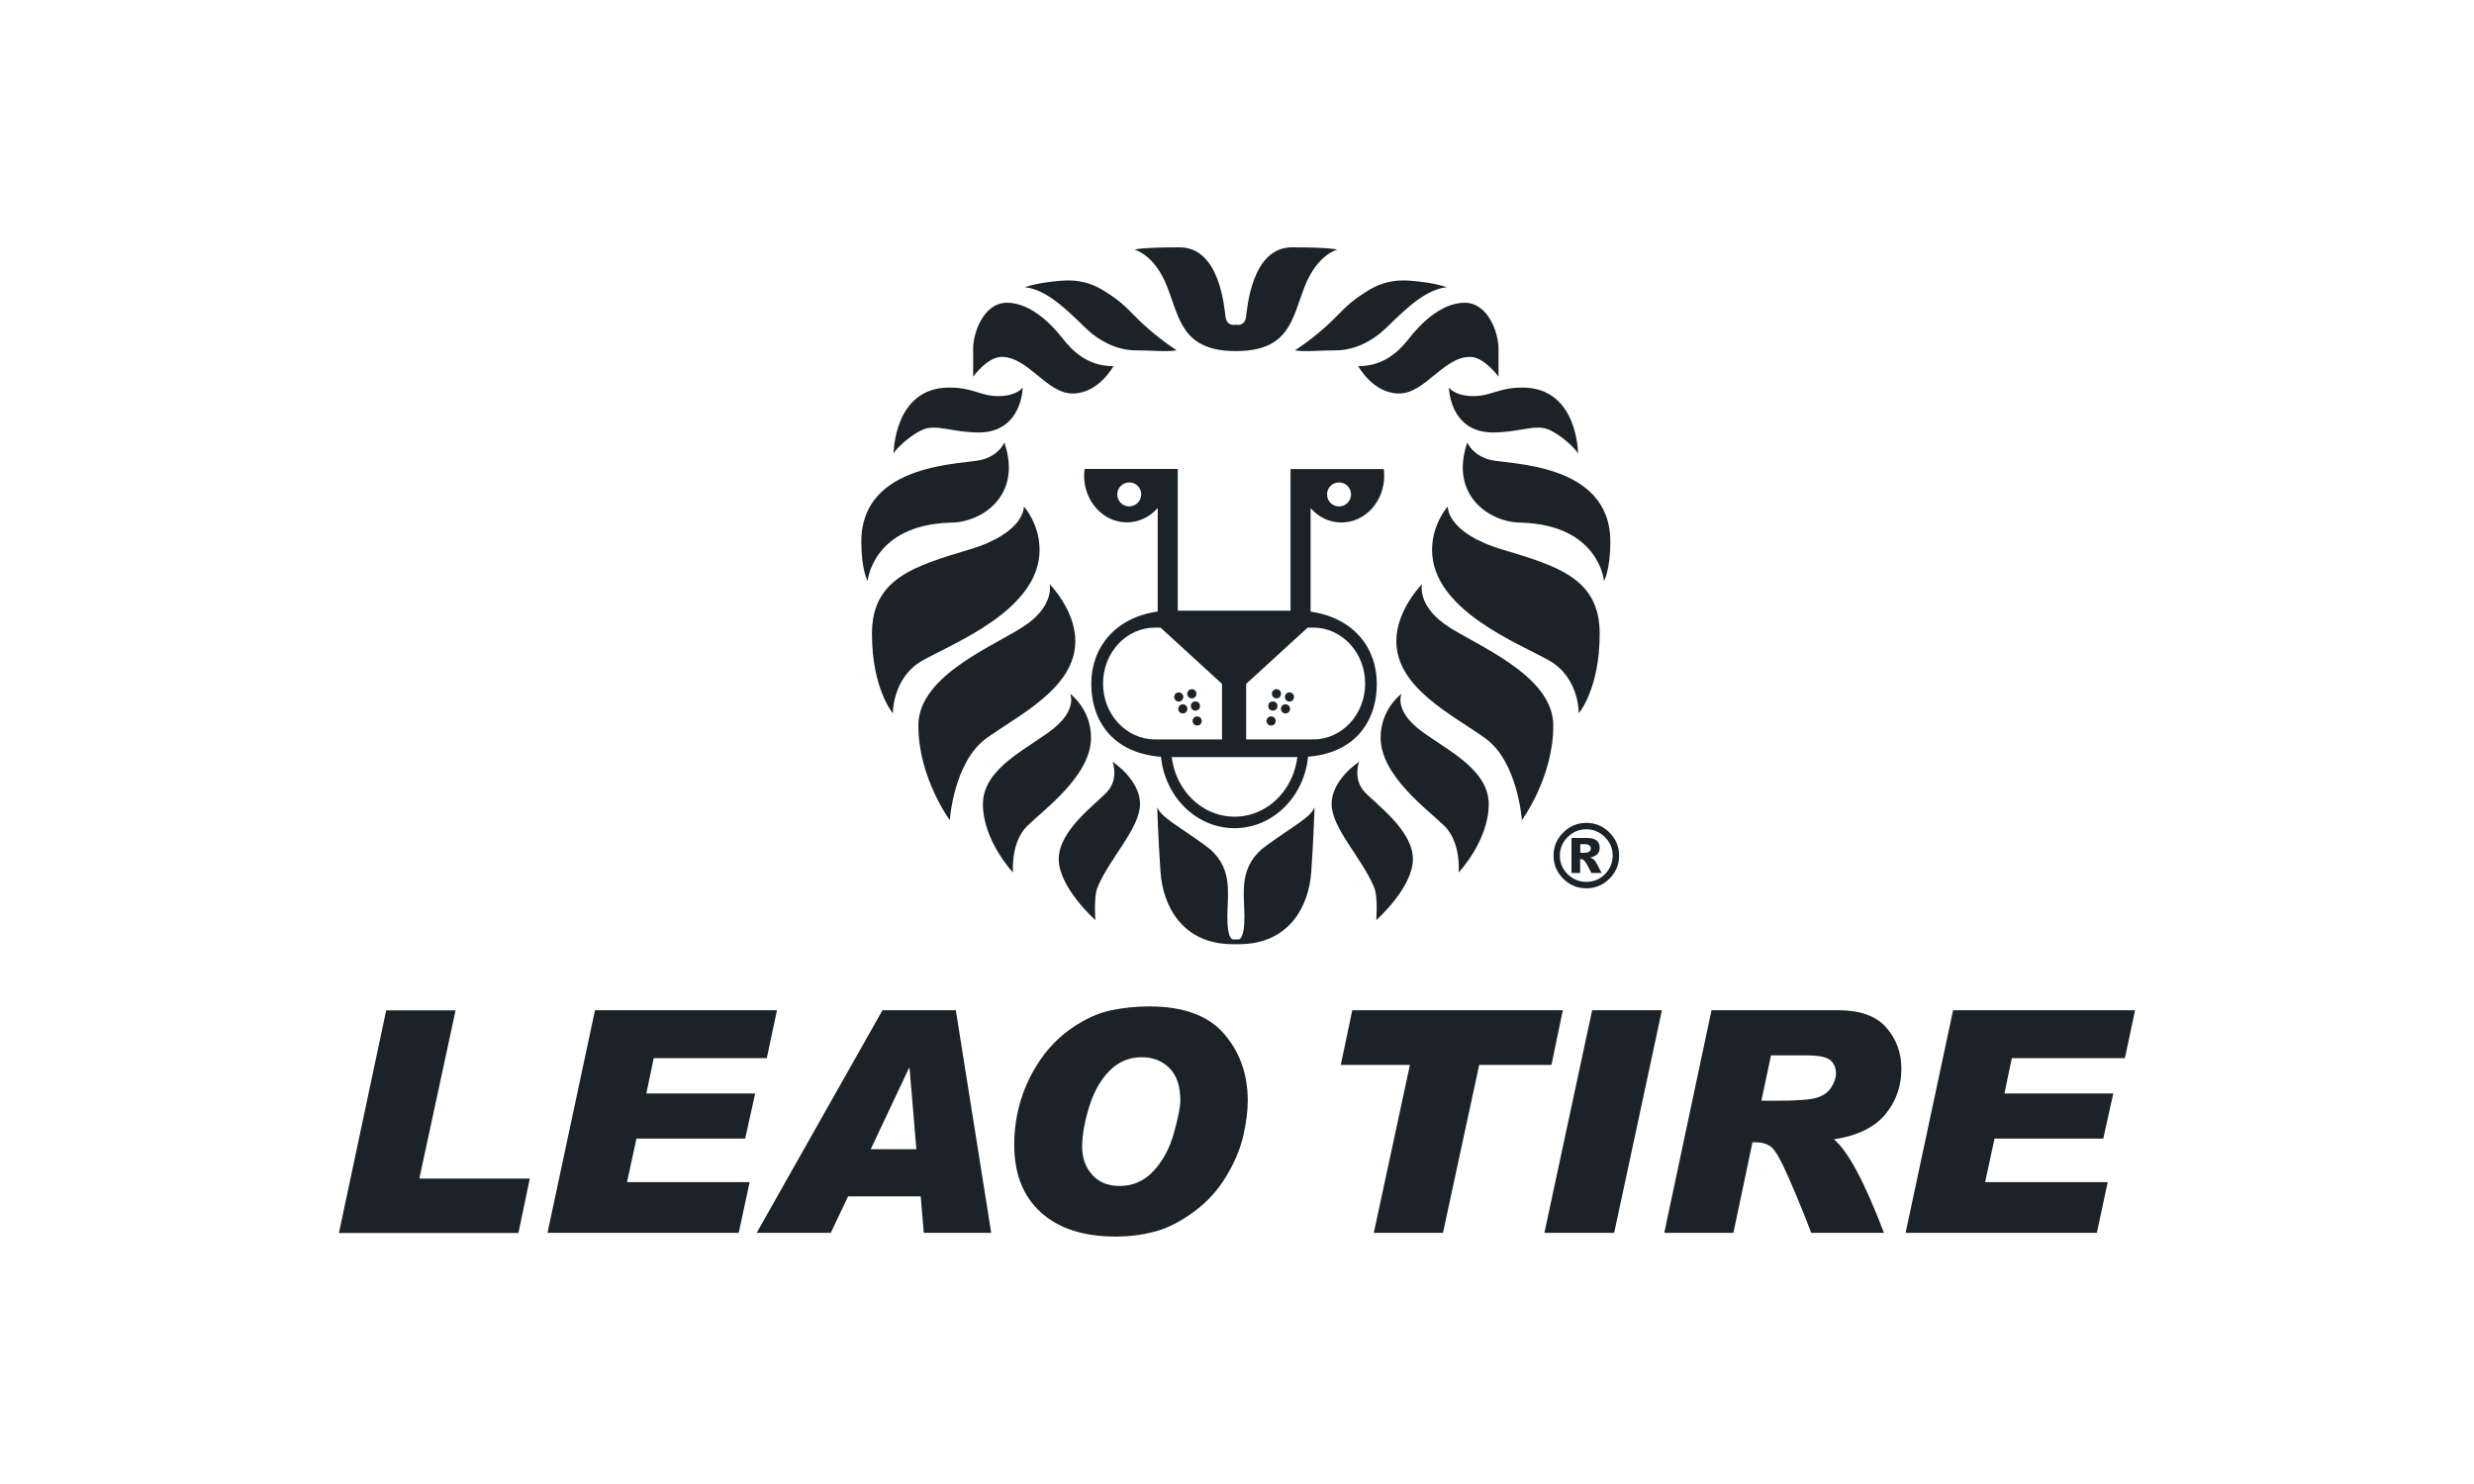 <?xml version="1.0" encoding="utf-8"?>
<!-- Generator: Adobe Illustrator 24.2.3, SVG Export Plug-In . SVG Version: 6.00 Build 0)  -->
<svg version="1.1" id="Layer_1" xmlns="http://www.w3.org/2000/svg" xmlns:xlink="http://www.w3.org/1999/xlink" x="0px" y="0px"
	 viewBox="0 0 200 120" style="enable-background:new 0 0 200 120;" xml:space="preserve">
<style type="text/css">
	.st0{fill:#1B2328;}
</style>
<g>
	<g>
		<g>
			<g>
				<path class="st0" d="M42.83,95.3l-0.92,4.4H27.4l3.82-18h5.61L33.9,95.3H42.83z"/>
				<path class="st0" d="M62.81,81.69l-0.82,3.87h-9.14l-0.6,2.86h8.8l-0.81,3.65h-8.79l-0.76,3.52h9.91l-0.88,4.1H44.26l3.84-18
					H62.81z"/>
				<path class="st0" d="M80.13,99.69h-5.45l-0.25-2.95h-5.87l-1.4,2.95h-5.99l10.17-18h5.93L80.13,99.69z M74.08,92.93l-0.55-6.56
					h-0.05l-3.09,6.56H74.08z"/>
				<path class="st0" d="M92.9,81.38c2.74,0,4.76,0.73,6.04,2.2c1.28,1.47,1.93,3.28,1.93,5.42c0,0.83-0.12,1.77-0.36,2.83
					c-0.24,1.06-0.7,2.16-1.38,3.29c-0.68,1.13-1.56,2.1-2.65,2.89c-1.08,0.79-2.13,1.32-3.13,1.58c-1,0.27-2.06,0.4-3.18,0.4
					c-2.57,0-4.58-0.65-6.02-1.95c-1.44-1.3-2.16-3.13-2.16-5.48c0-1.23,0.18-2.43,0.53-3.59c0.36-1.17,0.89-2.27,1.6-3.3
					s1.58-1.9,2.62-2.6c1.04-0.7,2.05-1.16,3.06-1.37C90.81,81.49,91.84,81.38,92.9,81.38z M90.53,95.9c1.07,0,1.98-0.41,2.73-1.22
					c0.75-0.81,1.3-1.83,1.64-3.06c0.34-1.23,0.52-2.11,0.52-2.63c0-1.15-0.29-2.03-0.88-2.62c-0.59-0.59-1.33-0.88-2.24-0.88
					c-1.02,0-1.89,0.37-2.62,1.11c-0.73,0.74-1.28,1.73-1.65,2.96c-0.37,1.23-0.55,2.28-0.55,3.15c0,0.92,0.27,1.68,0.81,2.28
					C88.82,95.6,89.57,95.9,90.53,95.9z"/>
				<path class="st0" d="M126.34,81.69l-0.92,4.42h-5.84l-2.93,13.58h-5.59l2.92-13.58h-5.59l0.93-4.42H126.34z"/>
				<path class="st0" d="M134.35,81.69l-3.86,18h-5.64l3.86-18H134.35z"/>
				<path class="st0" d="M138.36,81.69h10.24c1.77,0,3.06,0.46,3.88,1.39c0.82,0.93,1.23,2.04,1.23,3.34c0,1.41-0.43,2.64-1.3,3.69
					c-0.87,1.05-2.26,1.73-4.16,2.02c1.13,0.92,2.48,3.44,4.05,7.56h-5.88c-0.49-1.3-1.07-2.72-1.74-4.27
					c-0.67-1.54-1.17-2.44-1.5-2.68c-0.34-0.25-0.74-0.37-1.22-0.37h-0.29l-1.54,7.32h-5.59L138.36,81.69z M142.39,89.01h1.06
					c1.77,0,2.91-0.08,3.43-0.25c0.52-0.16,0.91-0.44,1.16-0.83c0.25-0.39,0.38-0.76,0.38-1.12c0-0.46-0.15-0.82-0.45-1.08
					c-0.3-0.26-0.96-0.39-1.98-0.39h-2.82L142.39,89.01z"/>
				<path class="st0" d="M172.6,81.69l-0.82,3.87h-9.14l-0.6,2.86h8.8l-0.81,3.65h-8.79l-0.76,3.52h9.91l-0.88,4.1h-15.46l3.84-18
					H172.6z"/>
			</g>
		</g>
		<g>
			<path class="st0" d="M105.78,60.49c0,3.58-2.68,6.48-5.98,6.48c-3.3,0-5.98-2.9-5.98-6.48h0.86c0,3.06,2.29,5.55,5.12,5.55
				c2.83,0,5.12-2.48,5.12-5.55H105.78z"/>
		</g>
		<g>
			<g>
				<g>
					<path class="st0" d="M95.29,56.73c0.2,0,0.37-0.16,0.37-0.37c0-0.2-0.16-0.37-0.37-0.37c-0.2,0-0.37,0.16-0.37,0.37
						C94.93,56.56,95.09,56.73,95.29,56.73z"/>
				</g>
				<g>
					<path class="st0" d="M96.35,56.47c0.2,0,0.37-0.16,0.37-0.37s-0.16-0.37-0.37-0.37c-0.2,0-0.37,0.16-0.37,0.37
						S96.15,56.47,96.35,56.47z"/>
				</g>
				<g>
					<circle class="st0" cx="96.64" cy="57.09" r="0.37"/>
				</g>
				<g>
					<path class="st0" d="M95.25,57.32c0,0.2,0.16,0.37,0.37,0.37c0.2,0,0.37-0.16,0.37-0.37c0-0.2-0.16-0.37-0.37-0.37
						C95.42,56.95,95.25,57.12,95.25,57.32z"/>
				</g>
				<g>
					<path class="st0" d="M96.41,58.3c0,0.2,0.16,0.37,0.37,0.37c0.2,0,0.37-0.16,0.37-0.37c0-0.2-0.16-0.37-0.37-0.37
						C96.58,57.93,96.41,58.09,96.41,58.3z"/>
				</g>
				<g>
					<g>
						<path class="st0" d="M105.95,49.46v-8.37c0.63,0.72,1.51,1.16,2.49,1.16c1.91,0,3.46-1.69,3.46-3.78
							c0-0.19-0.01-0.37-0.04-0.54h-7.53v11.45h-4.56h-4.56V37.92h-7.53c-0.02,0.18-0.04,0.36-0.04,0.54c0,2.09,1.55,3.78,3.46,3.78
							c0.98,0,1.86-0.45,2.49-1.16v8.37c-3.44,0.48-5.37,2.91-5.37,5.84c0,3.27,2.06,6.04,6.64,5.93h4.9h4.9
							c4.59,0.12,6.64-2.65,6.64-5.93C111.31,52.37,109.39,49.94,105.95,49.46z M108.25,39.01c0.53,0,0.97,0.43,0.97,0.97
							c0,0.53-0.43,0.97-0.97,0.97s-0.97-0.43-0.97-0.97C107.28,39.44,107.71,39.01,108.25,39.01z M91.29,40.95
							c-0.53,0-0.97-0.43-0.97-0.97c0-0.53,0.43-0.97,0.97-0.97s0.97,0.43,0.97,0.97C92.26,40.51,91.82,40.95,91.29,40.95z
							 M98.8,59.79h-5.43c-2.32,0-4.2-2.02-4.2-4.52c0-2.5,1.88-4.52,4.2-4.52h0.45l4.97,4.55V59.79z M106.17,59.79h-5.43V55.3
							l4.97-4.55h0.45c2.32,0,4.2,2.02,4.2,4.52C110.36,57.77,108.49,59.79,106.17,59.79z"/>
					</g>
				</g>
				<g>
					<path class="st0" d="M104.24,55.99c-0.2,0-0.37,0.16-0.37,0.37c0,0.2,0.16,0.37,0.37,0.37s0.37-0.16,0.37-0.37
						C104.61,56.16,104.45,55.99,104.24,55.99z"/>
				</g>
				<g>
					<path class="st0" d="M103.19,55.73c-0.2,0-0.37,0.16-0.37,0.37s0.16,0.37,0.37,0.37s0.37-0.16,0.37-0.37
						S103.39,55.73,103.19,55.73z"/>
				</g>
				<g>
					<circle class="st0" cx="102.9" cy="57.09" r="0.37"/>
				</g>
				<g>
					<path class="st0" d="M103.92,56.95c-0.2,0-0.37,0.16-0.37,0.37c0,0.2,0.16,0.37,0.37,0.37c0.2,0,0.37-0.16,0.37-0.37
						C104.29,57.12,104.12,56.95,103.92,56.95z"/>
				</g>
				<g>
					<path class="st0" d="M102.76,57.93c-0.2,0-0.37,0.16-0.37,0.37c0,0.2,0.16,0.37,0.37,0.37s0.37-0.16,0.37-0.37
						C103.13,58.09,102.96,57.93,102.76,57.93z"/>
				</g>
			</g>
		</g>
		<g>
			<path class="st0" d="M82.84,23.22c0.52-0.16,1.28-0.35,2.22-0.45c0.84-0.09,1.63-0.17,2.56,0.05c0.92,0.22,1.53,0.62,2.22,1.08
				c1.25,0.84,1.57,1.42,2.87,2.58c0.54,0.48,1.34,1.14,2.41,1.85c-0.78,0.14-1.94,0-3.33,0c-0.77,0-2.42-0.22-4.14-1.91
				C85.92,24.72,84.47,23.41,82.84,23.22z"/>
		</g>
		<g>
			<path class="st0" d="M78.67,30.46c0,0,0-1.17,0-2.31c0-1.14,0.79-3.67,2.74-3.67s3.67,1.84,4.44,2.82
				c0.77,0.99,1.99,2.31,4.16,2.31c0,0-1.2,2.21-3.3,2.21s-3.58-2.96-5.74-2.96C79.83,28.85,78.67,30.46,78.67,30.46z"/>
		</g>
		<g>
			<path class="st0" d="M72.24,36.68c0,0,0-5.34,4.49-5.34c1.97,0,2.5,0.69,3.98,0.69c1.48,0,1.97-0.69,1.97-0.69
				s-0.05,3.63-3.56,3.63c-2.15,0-3.45-0.72-4.56-0.21C73.44,35.27,72.33,36.41,72.24,36.68z"/>
		</g>
		<g>
			<path class="st0" d="M81.19,35.78c0,0-0.37,0.99-1.78,1.39s-9.78,0.16-9.78,6.62c0,2.31,0.51,3.19,0.51,3.19s0.39-4.53,6.71-4.72
				C79.37,42.26,82.67,40.06,81.19,35.78z"/>
		</g>
		<g>
			<path class="st0" d="M82.77,40.95c0,0,0.14,2.12-4.39,3.48s-7.89,2.36-7.89,6.82s1.69,6.43,1.69,6.43s-0.05-2.87,2.38-4.26
				c2.43-1.39,9.48-4.07,9.48-8.95C84.04,42.35,82.77,40.95,82.77,40.95z"/>
		</g>
		<g>
			<path class="st0" d="M84.85,47.23c0,0,0.42,1.6-1.8,3.22c-2.22,1.62-8.81,4.01-8.81,8.22s2.54,7.65,2.54,7.65
				s0.32-4.72,2.96-6.62c2.64-1.9,7.19-4.07,7.19-7.86C86.93,49.32,84.85,47.23,84.85,47.23z"/>
		</g>
		<g>
			<path class="st0" d="M86.51,56.1c0,0,0.6,1.24-1.34,2.81s-5.71,3.15-5.71,6.11c0,2.96,2.43,5.53,2.43,5.53s-0.21-2.41,1.14-3.75
				c1.36-1.34,5.17-4.07,5.17-7.15C88.2,57.32,86.51,56.1,86.51,56.1z"/>
		</g>
		<g>
			<path class="st0" d="M89.94,61.6c0,0,0.53,1.39-0.44,2.43c-0.97,1.04-3.91,3.12-3.91,5.44c0,2.31,2.96,4.93,2.96,4.93
				s-0.14-1.87,0.16-2.61c0.97-2.38,3.45-4.81,3.45-6.78C92.16,63.03,89.94,61.6,89.94,61.6z"/>
		</g>
		<g>
			<path class="st0" d="M116.97,23.22c-0.52-0.16-1.28-0.35-2.22-0.45c-0.84-0.09-1.63-0.17-2.56,0.05
				c-0.92,0.22-1.53,0.62-2.22,1.08c-1.25,0.84-1.57,1.42-2.87,2.58c-0.54,0.48-1.34,1.14-2.41,1.85c0.78,0.14,1.94,0,3.33,0
				c0.77,0,2.42-0.22,4.14-1.91C113.89,24.72,115.34,23.41,116.97,23.22z"/>
		</g>
		<g>
			<path class="st0" d="M121.14,30.46c0,0,0-1.17,0-2.31c0-1.14-0.79-3.67-2.74-3.67s-3.67,1.84-4.44,2.82
				c-0.77,0.99-1.99,2.31-4.16,2.31c0,0,1.2,2.21,3.3,2.21c2.1,0,3.58-2.96,5.74-2.96C119.98,28.85,121.14,30.46,121.14,30.46z"/>
		</g>
		<g>
			<path class="st0" d="M127.57,36.68c0,0,0-5.34-4.49-5.34c-1.97,0-2.5,0.69-3.98,0.69s-1.97-0.69-1.97-0.69s0.05,3.63,3.56,3.63
				c2.15,0,3.45-0.72,4.56-0.21C126.36,35.27,127.47,36.41,127.57,36.68z"/>
		</g>
		<g>
			<path class="st0" d="M118.62,35.78c0,0,0.37,0.99,1.78,1.39s9.78,0.16,9.78,6.62c0,2.31-0.51,3.19-0.51,3.19
				s-0.39-4.53-6.71-4.72C120.44,42.26,117.14,40.06,118.62,35.78z"/>
		</g>
		<g>
			<path class="st0" d="M117.04,40.95c0,0-0.14,2.12,4.39,3.48s7.89,2.36,7.89,6.82s-1.69,6.43-1.69,6.43s0.05-2.87-2.38-4.26
				c-2.43-1.39-9.48-4.07-9.48-8.95C115.77,42.35,117.04,40.95,117.04,40.95z"/>
		</g>
		<g>
			<path class="st0" d="M114.96,47.23c0,0-0.42,1.6,1.8,3.22c2.22,1.62,8.81,4.01,8.81,8.22s-2.54,7.65-2.54,7.65
				s-0.32-4.72-2.96-6.62s-7.19-4.07-7.19-7.86C112.88,49.32,114.96,47.23,114.96,47.23z"/>
		</g>
		<g>
			<path class="st0" d="M113.3,56.1c0,0-0.6,1.24,1.34,2.81s5.71,3.15,5.71,6.11c0,2.96-2.43,5.53-2.43,5.53s0.21-2.41-1.14-3.75
				c-1.36-1.34-5.17-4.07-5.17-7.15C111.61,57.32,113.3,56.1,113.3,56.1z"/>
		</g>
		<g>
			<path class="st0" d="M109.87,61.6c0,0-0.53,1.39,0.44,2.43c0.97,1.04,3.91,3.12,3.91,5.44c0,2.31-2.96,4.93-2.96,4.93
				s0.14-1.87-0.16-2.61c-0.97-2.38-3.45-4.81-3.45-6.78C107.65,63.03,109.87,61.6,109.87,61.6z"/>
		</g>
		<g>
			<path class="st0" d="M104.45,20c-3.27,0-3.61,4.9-3.73,5.67c-0.11,0.67-0.66,0.62-0.8,0.59v-0.01c0,0-0.01,0-0.02,0
				c-0.01,0-0.02,0-0.02,0v0.01c-0.14,0.03-0.69,0.08-0.8-0.59C98.97,24.9,98.63,20,95.36,20s-3.64,0.19-3.64,0.19
				s1.6,0.37,2.62,2.96c1.02,2.58,1.2,5.23,5.55,5.24v0c0.01,0,0.01,0,0.02,0c0.01,0,0.01,0,0.02,0v0c4.35-0.01,4.53-2.66,5.55-5.24
				c1.02-2.59,2.62-2.96,2.62-2.96S107.72,20,104.45,20z"/>
		</g>
		<g>
			<path class="st0" d="M102.38,68.37c-2.27,1.64-1.8,3.75-1.78,5.69c0.02,1.94-0.46,1.9-0.46,1.9h-0.46c0,0-0.49,0.05-0.46-1.9
				c0.02-1.94,0.49-4.05-1.78-5.69c-2.27-1.64-3.56-2.27-3.89-3.1c0,0,0.08,2.61,0.27,5.27c0.19,2.66,1.72,5.81,5.86,5.81h0.46
				c4.14,0,5.67-3.15,5.86-5.81c0.19-2.66,0.27-5.27,0.27-5.27C105.94,66.11,104.64,66.73,102.38,68.37z"/>
		</g>
		<g>
			<g>
				<path class="st0" d="M128.24,66.54c0.73,0,1.35,0.26,1.87,0.78c0.52,0.52,0.78,1.14,0.78,1.87c0,0.72-0.26,1.34-0.78,1.86
					c-0.52,0.52-1.14,0.78-1.87,0.78c-0.73,0-1.35-0.26-1.87-0.78c-0.52-0.52-0.78-1.14-0.78-1.86c0-0.73,0.26-1.35,0.78-1.87
					C126.9,66.8,127.52,66.54,128.24,66.54z M128.24,71.31c0.59,0,1.09-0.21,1.5-0.62s0.63-0.92,0.63-1.5c0-0.59-0.21-1.09-0.63-1.5
					c-0.42-0.42-0.92-0.63-1.5-0.63c-0.59,0-1.09,0.21-1.51,0.63c-0.42,0.42-0.63,0.92-0.63,1.5c0,0.58,0.21,1.08,0.63,1.5
					C127.16,71.1,127.66,71.31,128.24,71.31z M129.48,70.59h-0.83c-0.25-0.51-0.43-0.83-0.53-0.94c-0.1-0.12-0.2-0.18-0.3-0.18
					c-0.04,0-0.07,0-0.08,0.01v1.11h-0.7v-2.83h1.26c0.68,0,1.02,0.27,1.02,0.8c0,0.42-0.25,0.68-0.76,0.78v0.01
					c0.21,0.06,0.38,0.21,0.5,0.45L129.48,70.59z M127.75,68.96h0.3c0.37,0,0.55-0.12,0.55-0.35s-0.17-0.35-0.52-0.35h-0.33V68.96z"
					/>
			</g>
		</g>
	</g>
</g>
</svg>
